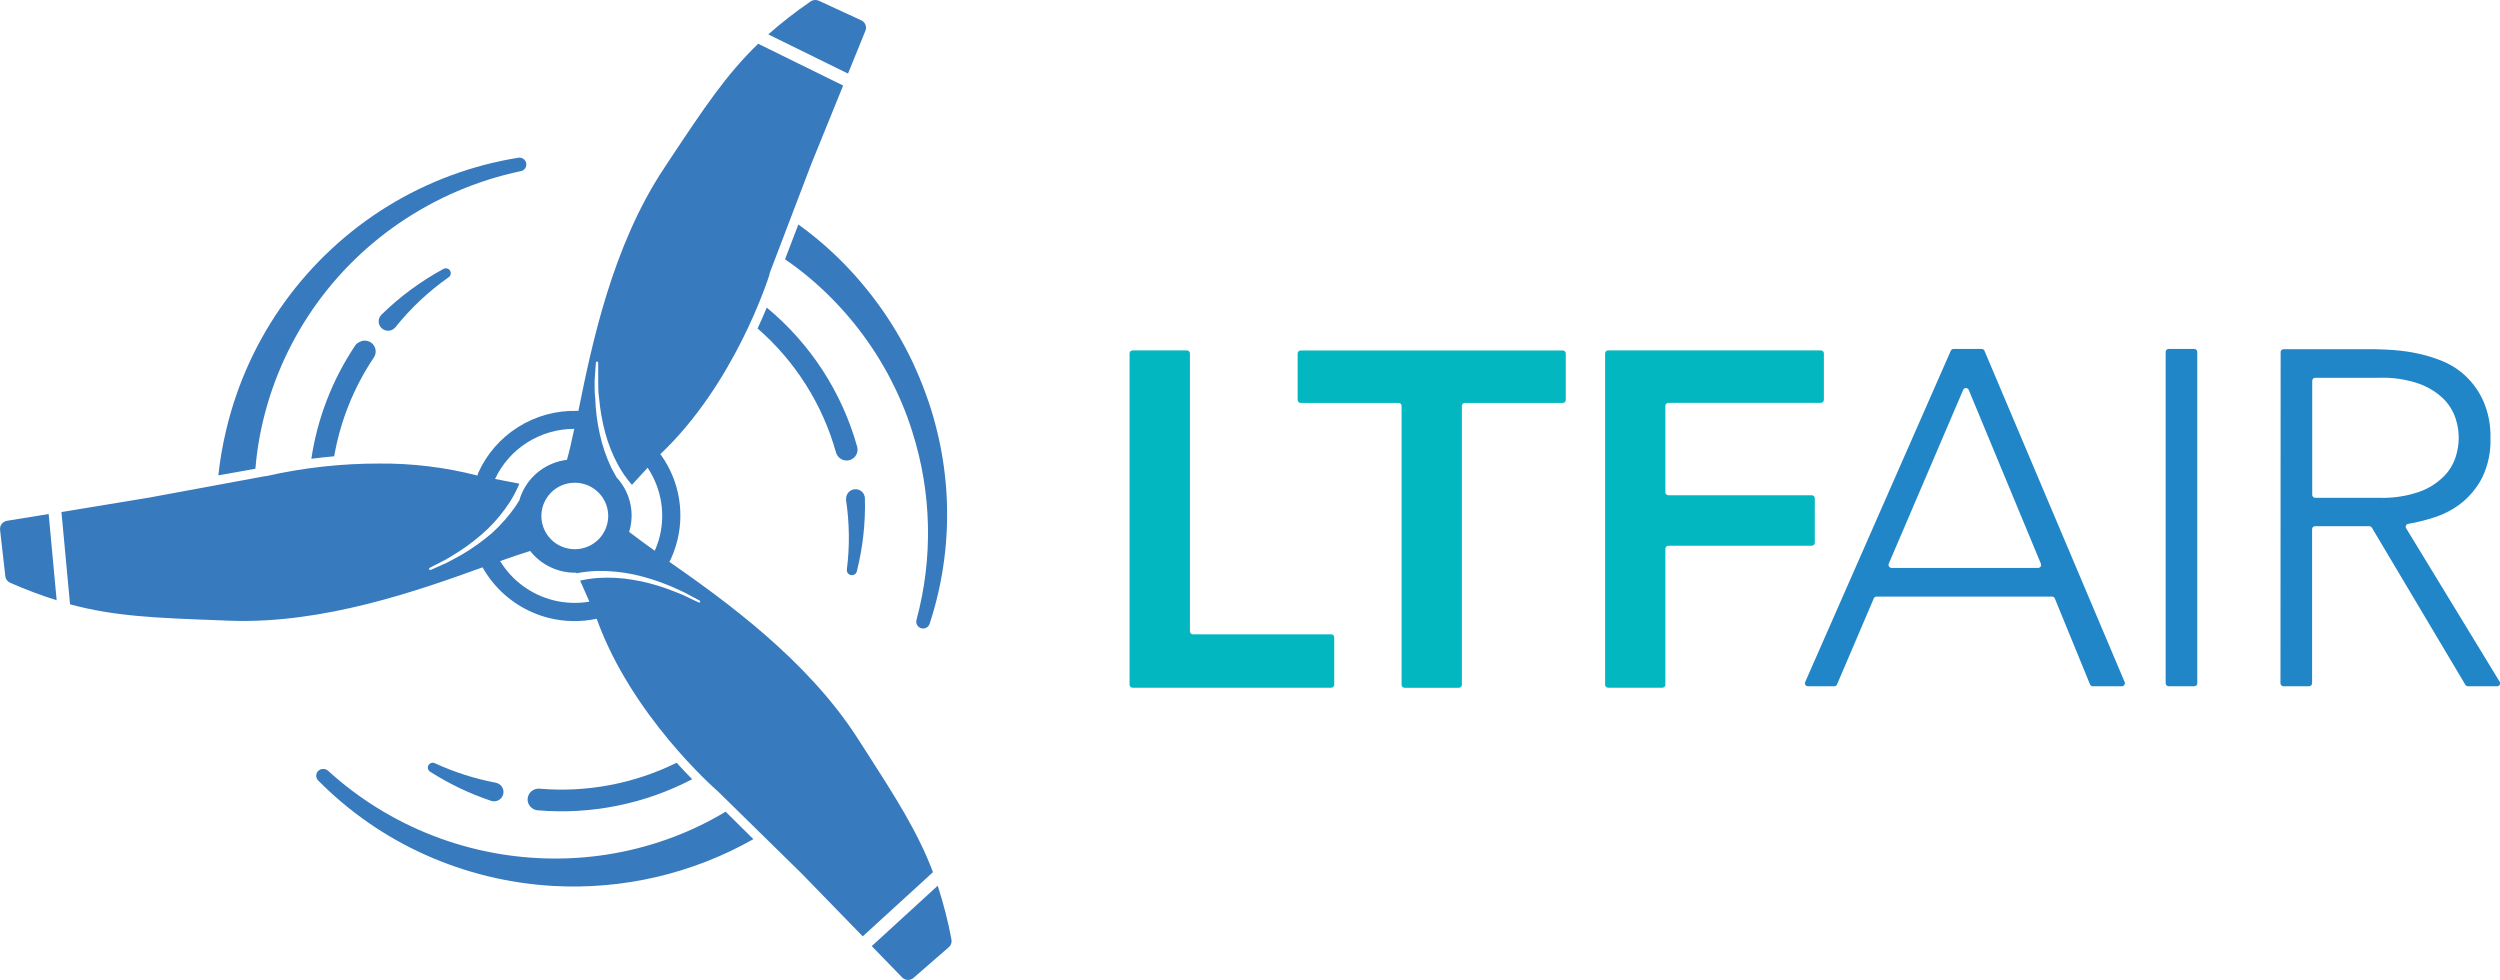 <svg width="74" height="29" viewBox="0 0 74 29" fill="none" xmlns="http://www.w3.org/2000/svg">
<g clip-path="url(#clip0_286_2083)">
<path d="M33.524 10.372H35.132C35.156 10.372 35.178 10.381 35.196 10.398C35.212 10.415 35.222 10.438 35.222 10.462V18.688C35.222 18.711 35.231 18.734 35.248 18.75C35.264 18.767 35.287 18.776 35.31 18.776H39.405C39.429 18.776 39.451 18.785 39.468 18.802C39.484 18.818 39.493 18.84 39.493 18.864V20.266C39.494 20.278 39.492 20.289 39.487 20.3C39.483 20.311 39.477 20.321 39.468 20.329C39.46 20.338 39.45 20.345 39.44 20.349C39.429 20.354 39.417 20.356 39.405 20.356H33.524C33.512 20.356 33.5 20.354 33.489 20.349C33.478 20.345 33.469 20.338 33.46 20.329C33.452 20.321 33.446 20.311 33.441 20.3C33.437 20.289 33.435 20.278 33.435 20.266V10.462C33.435 10.45 33.437 10.439 33.441 10.428C33.446 10.417 33.452 10.407 33.46 10.398C33.469 10.39 33.478 10.383 33.489 10.379C33.5 10.374 33.512 10.372 33.524 10.372Z" fill="#03B7C1"/>
<path d="M41.397 11.926H38.5C38.476 11.926 38.453 11.917 38.436 11.9C38.419 11.883 38.41 11.86 38.41 11.836V10.464C38.41 10.44 38.419 10.417 38.436 10.4C38.453 10.384 38.476 10.374 38.5 10.374H46.259C46.27 10.374 46.282 10.377 46.293 10.381C46.304 10.386 46.314 10.392 46.322 10.401C46.33 10.409 46.337 10.419 46.341 10.43C46.345 10.441 46.347 10.453 46.347 10.464V11.836C46.347 11.848 46.345 11.86 46.341 11.871C46.337 11.882 46.33 11.891 46.322 11.9C46.314 11.908 46.304 11.915 46.293 11.919C46.282 11.924 46.27 11.926 46.259 11.926H43.362C43.35 11.926 43.339 11.928 43.328 11.932C43.317 11.937 43.307 11.943 43.298 11.951C43.29 11.96 43.283 11.969 43.279 11.98C43.274 11.991 43.272 12.002 43.272 12.014V20.268C43.272 20.28 43.27 20.291 43.266 20.302C43.261 20.313 43.255 20.323 43.246 20.332C43.238 20.34 43.228 20.347 43.218 20.351C43.207 20.356 43.195 20.358 43.183 20.358H41.575C41.564 20.358 41.552 20.356 41.541 20.351C41.53 20.347 41.52 20.34 41.512 20.332C41.504 20.323 41.498 20.313 41.493 20.302C41.489 20.291 41.487 20.28 41.487 20.268V12.012C41.487 12.001 41.484 11.989 41.48 11.979C41.475 11.968 41.468 11.959 41.46 11.95C41.451 11.943 41.441 11.936 41.431 11.932C41.42 11.928 41.408 11.926 41.397 11.926Z" fill="#03B7C1"/>
<path d="M47.599 10.372H53.899C53.91 10.372 53.922 10.374 53.933 10.379C53.944 10.383 53.954 10.39 53.962 10.398C53.97 10.407 53.977 10.417 53.981 10.428C53.985 10.439 53.987 10.45 53.987 10.462V11.834C53.987 11.846 53.985 11.857 53.981 11.868C53.977 11.879 53.97 11.889 53.962 11.898C53.954 11.906 53.944 11.913 53.933 11.917C53.922 11.922 53.91 11.924 53.899 11.924H49.386C49.374 11.924 49.362 11.926 49.351 11.93C49.34 11.934 49.33 11.941 49.322 11.949C49.313 11.957 49.307 11.967 49.302 11.978C49.298 11.989 49.295 12 49.295 12.012V14.57C49.295 14.594 49.305 14.616 49.322 14.633C49.339 14.65 49.362 14.66 49.386 14.66H53.629C53.653 14.66 53.675 14.669 53.692 14.685C53.708 14.702 53.718 14.724 53.718 14.748V16.064C53.718 16.076 53.716 16.087 53.712 16.098C53.707 16.109 53.701 16.119 53.693 16.127C53.684 16.136 53.675 16.142 53.664 16.147C53.653 16.152 53.641 16.154 53.629 16.154H49.386C49.374 16.154 49.362 16.156 49.351 16.16C49.34 16.164 49.33 16.171 49.322 16.179C49.313 16.187 49.307 16.197 49.302 16.208C49.298 16.218 49.295 16.23 49.295 16.242V20.266C49.296 20.278 49.294 20.289 49.289 20.3C49.285 20.311 49.278 20.321 49.27 20.329C49.262 20.338 49.252 20.345 49.241 20.349C49.23 20.354 49.219 20.356 49.207 20.356H47.599C47.587 20.356 47.576 20.354 47.565 20.349C47.554 20.345 47.544 20.338 47.536 20.329C47.528 20.321 47.521 20.311 47.517 20.3C47.513 20.289 47.511 20.278 47.511 20.266V10.462C47.511 10.45 47.513 10.439 47.517 10.428C47.521 10.417 47.528 10.407 47.536 10.398C47.544 10.39 47.554 10.383 47.565 10.379C47.576 10.374 47.587 10.372 47.599 10.372Z" fill="#03B7C1"/>
<path d="M57.812 10.329H58.66C58.677 10.329 58.694 10.335 58.709 10.345C58.723 10.355 58.735 10.369 58.741 10.385L62.89 20.189C62.896 20.202 62.898 20.217 62.897 20.232C62.895 20.246 62.89 20.26 62.882 20.272C62.874 20.285 62.863 20.295 62.85 20.302C62.837 20.309 62.823 20.313 62.808 20.313H61.946C61.928 20.313 61.911 20.308 61.896 20.298C61.882 20.288 61.87 20.274 61.864 20.257L60.823 17.715C60.817 17.698 60.806 17.684 60.791 17.674C60.776 17.664 60.759 17.659 60.741 17.659H55.545C55.528 17.659 55.51 17.664 55.495 17.674C55.481 17.684 55.47 17.698 55.463 17.715L54.377 20.257C54.371 20.274 54.36 20.288 54.345 20.298C54.33 20.308 54.313 20.313 54.295 20.313H53.515C53.5 20.313 53.485 20.31 53.472 20.303C53.459 20.296 53.448 20.286 53.44 20.273C53.431 20.261 53.427 20.247 53.425 20.232C53.424 20.217 53.427 20.202 53.433 20.189L57.743 10.383C57.749 10.369 57.759 10.356 57.771 10.347C57.783 10.337 57.797 10.331 57.812 10.329ZM58.11 11.54L55.907 16.686C55.902 16.699 55.9 16.714 55.901 16.729C55.902 16.743 55.907 16.757 55.915 16.769C55.923 16.782 55.934 16.792 55.947 16.799C55.96 16.806 55.974 16.81 55.989 16.81H60.328C60.343 16.81 60.357 16.807 60.37 16.8C60.384 16.793 60.395 16.783 60.403 16.77C60.411 16.758 60.416 16.744 60.417 16.729C60.418 16.714 60.416 16.699 60.41 16.686L58.274 11.54C58.267 11.524 58.256 11.51 58.241 11.501C58.227 11.491 58.209 11.486 58.192 11.486C58.174 11.486 58.157 11.491 58.142 11.501C58.128 11.51 58.117 11.524 58.11 11.54Z" fill="#2186C8"/>
<path d="M64.194 10.329H64.95C64.962 10.329 64.974 10.331 64.985 10.336C64.996 10.341 65.005 10.347 65.014 10.356C65.022 10.364 65.028 10.374 65.033 10.385C65.037 10.396 65.039 10.407 65.039 10.419V20.223C65.039 20.235 65.037 20.246 65.033 20.257C65.028 20.268 65.022 20.278 65.014 20.287C65.005 20.295 64.996 20.302 64.985 20.306C64.974 20.311 64.962 20.313 64.95 20.313H64.194C64.17 20.313 64.147 20.304 64.13 20.287C64.113 20.27 64.103 20.247 64.103 20.223V10.426C64.103 10.413 64.104 10.401 64.108 10.389C64.112 10.377 64.119 10.367 64.128 10.358C64.136 10.349 64.146 10.341 64.158 10.336C64.169 10.332 64.181 10.329 64.194 10.329Z" fill="#2186C8"/>
<path d="M67.507 10.426C67.506 10.414 67.508 10.402 67.513 10.391C67.517 10.38 67.523 10.37 67.532 10.362C67.54 10.354 67.55 10.347 67.561 10.342C67.571 10.338 67.583 10.336 67.595 10.336H70.142C70.274 10.336 70.455 10.336 70.681 10.351C70.928 10.363 71.174 10.39 71.418 10.434C71.694 10.484 71.965 10.56 72.226 10.661C72.499 10.764 72.749 10.916 72.963 11.112C73.191 11.323 73.374 11.578 73.502 11.86C73.653 12.207 73.727 12.582 73.718 12.96C73.733 13.368 73.648 13.775 73.47 14.143C73.319 14.436 73.106 14.693 72.847 14.898C72.599 15.09 72.318 15.235 72.017 15.326C71.776 15.403 71.53 15.464 71.28 15.507C71.266 15.509 71.253 15.515 71.242 15.523C71.23 15.532 71.222 15.543 71.216 15.556C71.21 15.569 71.208 15.584 71.209 15.598C71.21 15.612 71.214 15.625 71.222 15.637L73.989 20.178C73.998 20.191 74.002 20.207 74.003 20.223C74.004 20.238 74 20.254 73.992 20.268C73.984 20.282 73.973 20.293 73.959 20.301C73.945 20.309 73.93 20.313 73.914 20.313H73.052C73.036 20.313 73.02 20.309 73.007 20.301C72.993 20.293 72.982 20.282 72.974 20.268L70.207 15.618C70.199 15.605 70.187 15.594 70.174 15.587C70.16 15.579 70.145 15.575 70.129 15.575H68.526C68.502 15.575 68.48 15.584 68.463 15.601C68.447 15.617 68.438 15.64 68.438 15.663V20.223C68.438 20.247 68.428 20.27 68.411 20.287C68.394 20.304 68.371 20.313 68.347 20.313H67.591C67.579 20.313 67.567 20.311 67.556 20.306C67.545 20.302 67.535 20.295 67.527 20.287C67.519 20.278 67.513 20.268 67.508 20.257C67.504 20.246 67.502 20.235 67.502 20.223L67.507 10.426ZM68.442 14.647C68.442 14.658 68.444 14.67 68.448 14.681C68.453 14.691 68.46 14.701 68.468 14.709C68.476 14.717 68.486 14.724 68.496 14.728C68.507 14.732 68.519 14.735 68.53 14.735H70.425C70.832 14.749 71.238 14.687 71.623 14.553C71.892 14.456 72.136 14.301 72.338 14.1C72.499 13.938 72.618 13.741 72.688 13.524C72.808 13.156 72.808 12.761 72.688 12.394C72.618 12.177 72.499 11.979 72.338 11.817C72.135 11.617 71.891 11.463 71.623 11.365C71.238 11.23 70.832 11.168 70.425 11.182H68.53C68.519 11.182 68.507 11.185 68.496 11.189C68.486 11.194 68.476 11.2 68.468 11.208C68.46 11.216 68.453 11.226 68.448 11.237C68.444 11.247 68.442 11.259 68.442 11.27V14.647Z" fill="#2186C8"/>
<path d="M11.705 9.686C12.158 9.119 12.691 8.62 13.287 8.202C13.315 8.18 13.334 8.149 13.341 8.113C13.347 8.078 13.34 8.042 13.321 8.011C13.302 7.981 13.272 7.958 13.238 7.948C13.203 7.938 13.166 7.941 13.134 7.956C12.459 8.321 11.838 8.778 11.291 9.315C11.238 9.367 11.209 9.437 11.208 9.511C11.208 9.584 11.237 9.655 11.289 9.707C11.341 9.76 11.412 9.789 11.486 9.79C11.559 9.79 11.631 9.761 11.683 9.71L11.705 9.686Z" fill="url(#paint0_linear_286_2083)"/>
<path d="M9.892 13.506C10.073 12.465 10.47 11.473 11.058 10.593C11.102 10.533 11.124 10.459 11.12 10.385C11.115 10.31 11.085 10.24 11.034 10.185C10.983 10.13 10.915 10.095 10.841 10.085C10.766 10.075 10.691 10.091 10.627 10.13C10.58 10.155 10.539 10.191 10.509 10.235C9.836 11.242 9.395 12.383 9.216 13.579C9.433 13.551 9.655 13.528 9.892 13.506Z" fill="url(#paint1_linear_286_2083)"/>
<path d="M7.56 13.875C7.586 13.556 7.629 13.232 7.688 12.919C8.169 10.354 9.653 8.084 11.815 6.605C12.901 5.862 14.124 5.338 15.414 5.066C15.467 5.056 15.514 5.026 15.544 4.982C15.575 4.938 15.586 4.884 15.576 4.831C15.567 4.779 15.537 4.732 15.492 4.702C15.448 4.671 15.393 4.66 15.341 4.669C13.975 4.889 12.667 5.374 11.489 6.095C9.075 7.581 7.353 9.96 6.7 12.709C6.592 13.157 6.512 13.612 6.463 14.07L7.56 13.875Z" fill="url(#paint2_linear_286_2083)"/>
<path d="M14.677 23.169C14.056 23.051 13.451 22.858 12.877 22.594C12.861 22.585 12.842 22.579 12.823 22.578C12.804 22.576 12.785 22.577 12.767 22.583C12.749 22.588 12.732 22.597 12.717 22.609C12.702 22.621 12.69 22.636 12.681 22.652C12.672 22.669 12.666 22.687 12.664 22.706C12.662 22.724 12.664 22.744 12.669 22.762C12.675 22.78 12.684 22.797 12.696 22.811C12.708 22.826 12.723 22.838 12.739 22.847C13.301 23.205 13.904 23.493 14.537 23.705C14.571 23.716 14.608 23.721 14.644 23.718C14.681 23.716 14.716 23.706 14.749 23.69C14.782 23.674 14.811 23.651 14.835 23.624C14.859 23.596 14.877 23.564 14.889 23.53C14.901 23.495 14.905 23.459 14.903 23.423C14.9 23.387 14.89 23.351 14.874 23.319C14.858 23.286 14.835 23.257 14.808 23.233C14.78 23.209 14.748 23.191 14.713 23.18L14.677 23.169Z" fill="url(#paint3_linear_286_2083)"/>
<path d="M20.028 22.577C18.772 23.198 17.368 23.464 15.97 23.345C15.884 23.337 15.8 23.364 15.734 23.419C15.668 23.473 15.627 23.551 15.618 23.636C15.611 23.721 15.638 23.806 15.694 23.871C15.749 23.937 15.828 23.978 15.914 23.985C17.496 24.119 19.084 23.799 20.489 23.064C20.351 22.927 20.196 22.764 20.028 22.577Z" fill="url(#paint4_linear_286_2083)"/>
<path d="M21.478 24.026C20.992 24.319 20.48 24.568 19.948 24.77C18.817 25.2 17.614 25.418 16.403 25.413C13.921 25.405 11.532 24.477 9.703 22.808C9.662 22.775 9.61 22.758 9.557 22.761C9.504 22.763 9.454 22.785 9.416 22.821C9.38 22.859 9.36 22.909 9.36 22.961C9.36 23.013 9.38 23.063 9.416 23.1C10.326 24.022 11.4 24.768 12.584 25.3C13.78 25.837 15.065 26.15 16.375 26.224C18.443 26.34 20.5 25.859 22.3 24.839L21.478 24.026Z" fill="url(#paint5_linear_286_2083)"/>
<path d="M25.041 14.79C25.145 15.475 25.154 16.17 25.067 16.857C25.062 16.896 25.073 16.936 25.097 16.967C25.121 16.998 25.157 17.019 25.196 17.024C25.233 17.029 25.27 17.02 25.3 17C25.331 16.979 25.353 16.948 25.362 16.913C25.54 16.206 25.621 15.478 25.601 14.75C25.6 14.713 25.592 14.678 25.577 14.645C25.562 14.611 25.541 14.581 25.515 14.556C25.488 14.531 25.457 14.512 25.423 14.499C25.389 14.486 25.352 14.48 25.316 14.481C25.279 14.482 25.243 14.49 25.21 14.505C25.177 14.519 25.146 14.541 25.121 14.567C25.096 14.593 25.077 14.624 25.064 14.658C25.05 14.692 25.044 14.728 25.045 14.765C25.045 14.765 25.041 14.78 25.041 14.79Z" fill="url(#paint6_linear_286_2083)"/>
<path d="M22.696 9.105C22.619 9.289 22.528 9.499 22.425 9.722C23.542 10.695 24.349 11.972 24.746 13.395C24.764 13.455 24.799 13.51 24.847 13.551C24.899 13.597 24.965 13.625 25.035 13.63C25.105 13.635 25.174 13.618 25.233 13.581C25.292 13.544 25.337 13.489 25.362 13.424C25.387 13.359 25.39 13.288 25.371 13.221C24.921 11.61 23.988 10.174 22.696 9.105Z" fill="url(#paint7_linear_286_2083)"/>
<path d="M28.013 14.555C27.97 13.891 27.863 13.232 27.694 12.589C27.611 12.266 27.511 11.947 27.394 11.635C27.282 11.32 27.149 11.013 27.009 10.709C26.429 9.491 25.625 8.392 24.638 7.469C24.32 7.174 23.984 6.898 23.631 6.644L23.237 7.675C23.487 7.846 23.731 8.031 23.963 8.226C24.907 9.022 25.692 9.986 26.28 11.069C26.425 11.343 26.565 11.622 26.683 11.907C26.806 12.193 26.914 12.486 27.006 12.784C27.579 14.588 27.622 16.517 27.129 18.345C27.114 18.396 27.12 18.452 27.146 18.499C27.172 18.546 27.215 18.581 27.267 18.596C27.319 18.611 27.375 18.605 27.422 18.579C27.469 18.553 27.504 18.51 27.519 18.459C27.931 17.2 28.099 15.875 28.013 14.555Z" fill="url(#paint8_linear_286_2083)"/>
<path d="M0.203 15.416C0.141 15.427 0.087 15.46 0.049 15.51C0.012 15.559 -0.005 15.621 0.002 15.682L0.157 17.054C0.162 17.096 0.177 17.137 0.202 17.171C0.227 17.205 0.261 17.232 0.3 17.25C0.749 17.447 1.208 17.62 1.677 17.768L1.44 15.215L0.203 15.416Z" fill="url(#paint9_linear_286_2083)"/>
<path d="M28.162 27.802C28.061 27.265 27.925 26.736 27.756 26.217L25.804 28.005L26.703 28.931C26.746 28.976 26.805 29.002 26.868 29.005C26.93 29.008 26.991 28.987 27.039 28.946L28.084 28.037C28.117 28.009 28.142 27.972 28.155 27.93C28.169 27.889 28.171 27.844 28.162 27.802Z" fill="url(#paint10_linear_286_2083)"/>
<path d="M25.616 0.911C25.64 0.854 25.641 0.79 25.618 0.732C25.595 0.674 25.55 0.628 25.494 0.602L24.235 0.021C24.196 0.004 24.154 -0.004 24.111 0C24.069 0.004 24.028 0.019 23.994 0.043C23.557 0.342 23.138 0.668 22.741 1.018L25.101 2.178L25.616 0.911Z" fill="url(#paint11_linear_286_2083)"/>
<path d="M25.56 22.125L25.384 21.852C23.89 19.526 21.459 17.779 19.812 16.628C19.826 16.611 19.838 16.592 19.847 16.572C19.91 16.436 19.963 16.297 20.006 16.154C20.143 15.705 20.175 15.231 20.1 14.768C20.026 14.305 19.846 13.865 19.575 13.481C19.567 13.467 19.556 13.455 19.545 13.444C21.75 11.358 22.737 8.254 22.778 8.123C22.777 8.114 22.777 8.105 22.778 8.095L24.015 4.852L24.957 2.532L22.442 1.295C21.496 2.208 20.836 3.203 19.834 4.71L19.655 4.982C18.125 7.281 17.517 10.194 17.121 12.162H17.08C16.464 12.146 15.858 12.313 15.338 12.64C14.817 12.967 14.405 13.44 14.155 13.999C14.145 14.024 14.138 14.05 14.136 14.077C13.184 13.832 12.203 13.712 11.22 13.721C10.095 13.72 8.974 13.845 7.877 14.094H7.849L4.42 14.728L1.819 15.157L2.073 17.888C3.392 18.244 4.606 18.291 6.474 18.36L6.8 18.373C9.567 18.476 12.386 17.479 14.284 16.793C14.62 17.391 15.145 17.863 15.778 18.133C15.933 18.2 16.093 18.254 16.256 18.294C16.717 18.407 17.198 18.414 17.662 18.315C18.683 21.164 21.131 23.321 21.235 23.411L21.256 23.43L23.733 25.861L25.537 27.716L27.616 25.816C27.162 24.62 26.524 23.623 25.56 22.125ZM17.601 11.262L17.638 10.734C17.639 10.725 17.643 10.717 17.65 10.711C17.657 10.705 17.666 10.702 17.675 10.702C17.683 10.703 17.692 10.707 17.698 10.714C17.704 10.721 17.707 10.73 17.707 10.739V11.262C17.707 11.435 17.707 11.609 17.733 11.78C17.763 12.125 17.823 12.467 17.912 12.801C18.001 13.132 18.128 13.453 18.291 13.755C18.406 13.969 18.545 14.168 18.705 14.351C18.843 14.199 18.998 14.029 19.17 13.845C19.378 14.157 19.516 14.511 19.572 14.881C19.629 15.251 19.603 15.629 19.498 15.989C19.465 16.096 19.427 16.2 19.381 16.302C19.107 16.108 18.854 15.922 18.623 15.745C18.746 15.345 18.713 14.914 18.53 14.537C18.457 14.388 18.362 14.25 18.248 14.128C18.196 14.038 18.147 13.948 18.099 13.856C17.945 13.532 17.829 13.192 17.752 12.842C17.675 12.496 17.631 12.143 17.619 11.789C17.595 11.616 17.603 11.438 17.601 11.262ZM17.399 14.366C17.579 14.442 17.733 14.569 17.841 14.732C17.948 14.895 18.005 15.086 18.003 15.281C18.001 15.476 17.941 15.666 17.831 15.827C17.721 15.988 17.564 16.113 17.383 16.186C17.201 16.258 17.001 16.276 16.809 16.235C16.618 16.195 16.442 16.099 16.306 15.96C16.169 15.82 16.077 15.643 16.041 15.451C16.006 15.26 16.028 15.062 16.106 14.883C16.209 14.644 16.403 14.456 16.645 14.359C16.887 14.263 17.158 14.265 17.399 14.366ZM14.556 15.785C14.287 16.015 13.999 16.222 13.694 16.403C13.541 16.493 13.384 16.572 13.228 16.656L12.75 16.87C12.741 16.873 12.732 16.873 12.723 16.87C12.714 16.867 12.707 16.861 12.703 16.853C12.699 16.845 12.699 16.836 12.702 16.828C12.704 16.819 12.71 16.812 12.718 16.808L13.183 16.57C13.332 16.478 13.483 16.394 13.627 16.298C13.916 16.107 14.187 15.892 14.438 15.655C14.682 15.418 14.899 15.155 15.084 14.87C15.197 14.695 15.294 14.509 15.373 14.317C15.157 14.278 14.918 14.231 14.653 14.177C14.861 13.734 15.193 13.358 15.608 13.096C16.023 12.833 16.506 12.694 16.998 12.694C16.929 13.022 16.86 13.337 16.782 13.611C16.491 13.646 16.214 13.757 15.979 13.932C15.744 14.107 15.56 14.34 15.444 14.608C15.415 14.674 15.391 14.741 15.373 14.81C15.334 14.87 15.297 14.932 15.257 14.992C15.053 15.282 14.819 15.548 14.556 15.785ZM20.726 17.818C20.722 17.826 20.715 17.831 20.707 17.834C20.698 17.837 20.689 17.836 20.681 17.833L20.209 17.608C20.047 17.545 19.888 17.475 19.724 17.419C19.398 17.303 19.063 17.216 18.722 17.16C18.383 17.103 18.039 17.086 17.696 17.108C17.52 17.12 17.345 17.147 17.172 17.187C17.256 17.372 17.347 17.58 17.446 17.809C17.094 17.868 16.734 17.855 16.388 17.77C15.727 17.606 15.157 17.188 14.804 16.608C15.118 16.497 15.416 16.394 15.694 16.308C15.855 16.514 16.062 16.68 16.299 16.791C16.536 16.903 16.796 16.958 17.058 16.951V16.969C17.262 16.93 17.469 16.907 17.677 16.9C18.039 16.894 18.4 16.928 18.754 17.003C19.101 17.079 19.441 17.184 19.769 17.318C19.933 17.382 20.09 17.462 20.252 17.532L20.715 17.781C20.72 17.785 20.724 17.791 20.726 17.797C20.728 17.803 20.728 17.809 20.726 17.816V17.818Z" fill="url(#paint12_linear_286_2083)"/>
</g>
<defs>
<linearGradient id="paint0_linear_286_2083" x1="187.248" y1="250.803" x2="225.991" y2="541.675" gradientUnits="userSpaceOnUse">
<stop stop-color="#377ABE"/>
<stop offset="0.65" stop-color="#12A5C0"/>
<stop offset="1" stop-color="#03B7C1"/>
</linearGradient>
<linearGradient id="paint1_linear_286_2083" x1="143.783" y1="476.111" x2="290.382" y2="994.994" gradientUnits="userSpaceOnUse">
<stop stop-color="#377ABE"/>
<stop offset="0.65" stop-color="#12A5C0"/>
<stop offset="1" stop-color="#03B7C1"/>
</linearGradient>
<linearGradient id="paint2_linear_286_2083" x1="701.686" y1="1249.68" x2="934.938" y2="2719.25" gradientUnits="userSpaceOnUse">
<stop stop-color="#377ABE"/>
<stop offset="0.65" stop-color="#12A5C0"/>
<stop offset="1" stop-color="#03B7C1"/>
</linearGradient>
<linearGradient id="paint3_linear_286_2083" x1="190.217" y1="173.273" x2="204.488" y2="355.136" gradientUnits="userSpaceOnUse">
<stop stop-color="#377ABE"/>
<stop offset="0.65" stop-color="#12A5C0"/>
<stop offset="1" stop-color="#03B7C1"/>
</linearGradient>
<linearGradient id="paint4_linear_286_2083" x1="494.956" y1="208.068" x2="505.4" y2="437.99" gradientUnits="userSpaceOnUse">
<stop stop-color="#377ABE"/>
<stop offset="0.65" stop-color="#12A5C0"/>
<stop offset="1" stop-color="#03B7C1"/>
</linearGradient>
<linearGradient id="paint5_linear_286_2083" x1="1147.42" y1="477.26" x2="1170.46" y2="1033.88" gradientUnits="userSpaceOnUse">
<stop stop-color="#377ABE"/>
<stop offset="0.65" stop-color="#12A5C0"/>
<stop offset="1" stop-color="#03B7C1"/>
</linearGradient>
<linearGradient id="paint6_linear_286_2083" x1="102.009" y1="327.782" x2="293.117" y2="602.599" gradientUnits="userSpaceOnUse">
<stop stop-color="#377ABE"/>
<stop offset="0.65" stop-color="#12A5C0"/>
<stop offset="1" stop-color="#03B7C1"/>
</linearGradient>
<linearGradient id="paint7_linear_286_2083" x1="416.552" y1="568.636" x2="578.197" y2="1255.61" gradientUnits="userSpaceOnUse">
<stop stop-color="#377ABE"/>
<stop offset="0.65" stop-color="#12A5C0"/>
<stop offset="1" stop-color="#03B7C1"/>
</linearGradient>
<linearGradient id="paint8_linear_286_2083" x1="701.532" y1="1470.21" x2="1342.22" y2="3140.54" gradientUnits="userSpaceOnUse">
<stop stop-color="#377ABE"/>
<stop offset="0.65" stop-color="#12A5C0"/>
<stop offset="1" stop-color="#03B7C1"/>
</linearGradient>
<linearGradient id="paint9_linear_286_2083" x1="42.339" y1="373.295" x2="133.191" y2="761.032" gradientUnits="userSpaceOnUse">
<stop stop-color="#377ABE"/>
<stop offset="0.65" stop-color="#12A5C0"/>
<stop offset="1" stop-color="#03B7C1"/>
</linearGradient>
<linearGradient id="paint10_linear_286_2083" x1="346.558" y1="369.853" x2="425.009" y2="802.256" gradientUnits="userSpaceOnUse">
<stop stop-color="#377ABE"/>
<stop offset="0.65" stop-color="#12A5C0"/>
<stop offset="1" stop-color="#03B7C1"/>
</linearGradient>
<linearGradient id="paint11_linear_286_2083" x1="433.466" y1="266.441" x2="473.378" y2="610.895" gradientUnits="userSpaceOnUse">
<stop stop-color="#377ABE"/>
<stop offset="0.65" stop-color="#12A5C0"/>
<stop offset="1" stop-color="#03B7C1"/>
</linearGradient>
<linearGradient id="paint12_linear_286_2083" x1="2247.48" y1="3455.3" x2="2898.34" y2="7585.5" gradientUnits="userSpaceOnUse">
<stop stop-color="#377ABE"/>
<stop offset="0.65" stop-color="#12A5C0"/>
<stop offset="1" stop-color="#03B7C1"/>
</linearGradient>
<clipPath id="clip0_286_2083">
<rect width="74" height="29" fill="white"/>
</clipPath>
</defs>
</svg>

